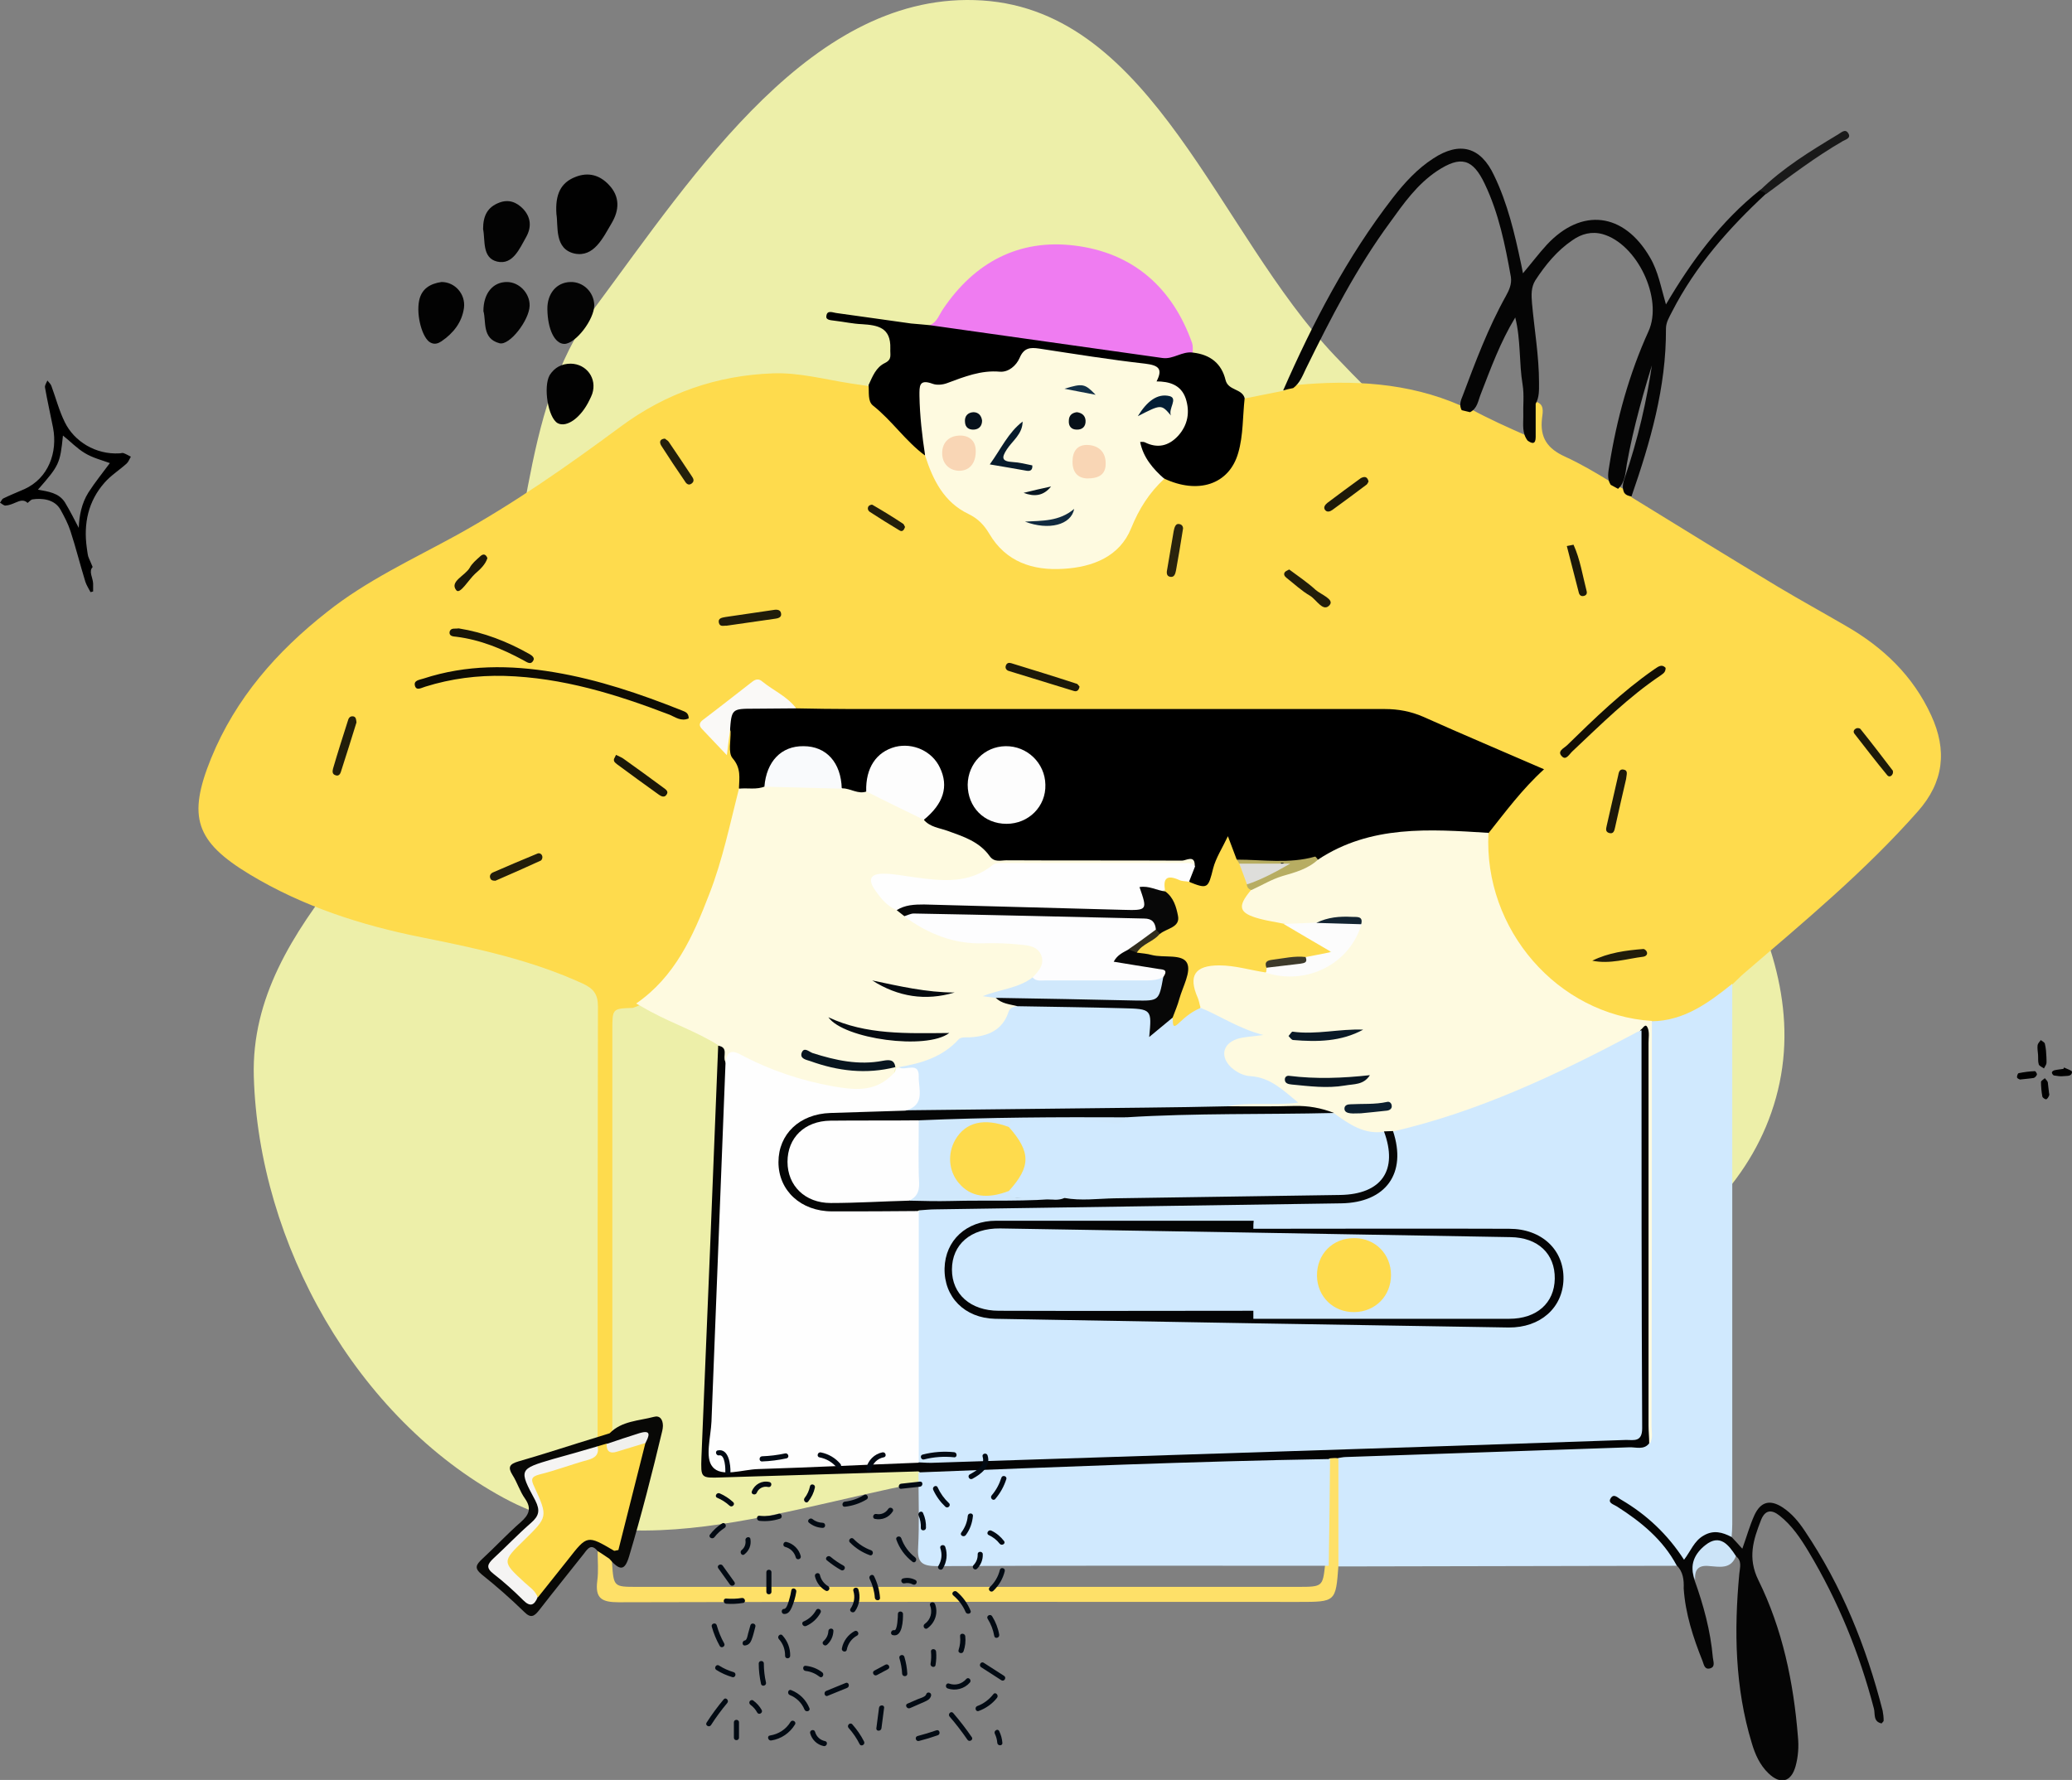 <svg width="490" height="421" viewBox="0 0 490 421" fill="none" xmlns="http://www.w3.org/2000/svg">
<rect x="0" y="0" width="490" height="421" fill="#808080" stroke="none"/>
<path fill-rule="evenodd" clip-rule="evenodd" d="M232.314 0.111C272.748 2.737 287.881 54.839 315.727 84.206C337.124 106.772 360.497 125.332 376.381 152.049C396.653 186.145 430.575 221.381 420.006 259.597C409.462 297.725 363.197 312.355 327.369 329.284C297.431 343.429 265.203 344.337 232.314 348.28C193.843 352.893 153.097 372.757 119.073 354.258C84.259 335.33 61.169 294.146 60.022 254.605C58.947 217.582 98.421 194.088 113.44 160.216C126.117 131.626 121.969 97.956 140.621 72.835C164.446 40.748 192.374 -2.482 232.314 0.111Z" fill="#EDEFA9"/>
<g clip-path="url(#clip0)">
<path d="M294.342 94.245C297.431 93.612 300.441 93.058 303.53 92.425C304.401 91.792 305.272 91.158 306.381 91.079C319.766 89.813 332.913 90.446 345.426 95.908C346.139 96.224 347.01 96.303 347.723 96.699C352.079 99.074 356.673 101.132 361.187 103.111C362.613 101.923 361.742 100.261 361.9 98.916C362.059 97.57 361.821 96.145 362.851 94.958C365.385 95.354 364.831 97.491 364.672 98.916C364.118 103.507 365.939 106.119 370.137 108.018C373.78 109.681 377.265 111.739 380.75 113.876C381.383 114.193 382.017 114.588 382.651 114.984C383.284 115.301 383.918 115.617 384.551 116.013C385.185 116.409 385.66 116.884 385.819 117.596C397.382 124.72 408.945 131.844 420.508 138.81C425.815 141.976 431.28 144.984 436.586 148.071C445.377 153.137 452.426 159.865 456.703 169.206C460.505 177.438 459.712 184.958 453.535 191.923C441.1 206.013 426.686 217.966 412.509 230.156C411.48 231.026 410.608 231.976 409.658 232.847C404.906 239.259 398.411 242.346 390.571 242.583C380.591 242.029 372.513 237.121 365.068 231.106C359.999 227.069 355.96 222.082 353.347 215.908C350.733 209.654 350.099 203.243 351.446 196.594C353.743 192.398 357.069 188.916 360.158 185.433C362.138 183.216 361.979 181.95 359.207 180.842C350.812 177.28 342.496 173.639 334.18 169.997C331.804 168.968 329.27 169.127 326.735 169.127C283.096 169.127 239.456 169.127 195.817 169.127C193.599 169.127 191.303 169.285 189.085 168.81C186.234 167.544 184.175 165.011 181.482 163.427C179.66 162.319 178.155 162.24 176.492 163.744C174.354 165.644 171.978 167.385 169.681 169.047C167.305 170.71 166.513 172.372 169.047 174.509C169.602 174.984 169.919 175.776 170.79 176.488C171.503 175.538 171.027 174.272 171.661 173.322C172.215 172.53 172.691 172.135 173.403 173.084C173.245 177.755 176.571 181.95 175.463 186.778C172.453 201.264 168.81 215.512 160.731 228.177C157.959 232.53 154.871 236.646 149.643 238.388C144.812 238.546 144.812 238.546 144.812 243.612C144.812 275.116 144.812 306.62 144.812 338.124C144.495 340.34 143.386 340.974 141.327 340.024C141.327 305.987 141.327 272.029 141.406 237.992C141.406 235.142 140.298 233.797 137.922 232.689C125.725 227.069 112.736 224.298 99.668 221.686C85.412 218.836 71.631 214.404 59.038 206.805C46.208 199.048 44.307 193.19 49.93 179.338C55.712 165.169 65.453 154.087 77.333 144.747C86.679 137.306 97.529 132.319 107.905 126.62C121.527 119.1 134.278 110.156 146.792 100.894C157.484 92.979 169.523 88.784 182.749 88.309C188.927 88.071 195.025 89.734 201.124 90.683C202.549 90.921 203.975 91.079 205.4 91.317C206.905 95.274 209.123 98.362 213.083 100.657C215.538 102.082 216.172 105.96 219.181 107.544C220.132 108.493 220.607 109.76 221.003 111.026C222.508 115.459 225.28 118.863 229.398 121.079C231.695 122.346 233.279 124.008 234.704 126.224C239.219 133.269 246.189 134.773 253.713 133.586C260.603 132.478 265.909 129.074 267.81 121.633C268.84 117.755 271.691 115.222 275.017 113.164C276.126 113.005 277.077 113.48 278.027 113.797C285.63 116.172 291.966 111.66 292.125 103.586C292.283 100.103 292.996 97.095 294.342 94.245Z" fill="#FEDB4D"/>
<path d="M390.571 241.554C398.254 241.475 404.035 237.201 409.659 232.689C409.659 275.274 409.659 317.86 409.659 360.446C409.659 361.475 409.58 362.583 409.5 363.612C405.619 363.137 402.372 364.087 400.155 367.649C398.65 369.945 397.066 368.995 395.878 367.174C392.551 362.346 388.116 358.784 383.206 355.855C387.641 358.467 391.443 361.871 394.69 365.828C395.719 367.095 397.145 368.361 396.591 370.34C369.9 370.42 343.289 370.419 316.598 370.499C315.49 369.945 315.331 368.836 315.252 367.807C315.173 360.842 315.014 353.955 315.331 346.989C315.331 346.356 315.569 345.723 315.965 345.169C318.578 343.427 321.667 343.269 324.677 343.269C338.458 343.507 352.238 342.319 366.019 342.161C372.831 342.082 379.642 341.765 386.453 341.528C387.403 341.528 388.275 341.528 388.987 340.657C390.096 338.995 389.7 337.095 389.7 335.274C389.7 306.066 389.7 276.858 389.779 247.649C389.542 245.591 389.067 243.375 390.571 241.554Z" fill="#D0E9FE"/>
<path d="M219.895 76.91C221.637 76.198 222.112 74.377 223.063 73.032C230.507 62.029 240.962 56.488 254.03 58.071C267.89 59.733 277.236 67.966 281.908 81.106C282.146 81.818 282.067 82.689 282.067 83.401C279.453 85.697 276.364 86.013 273.117 85.538C256.485 83.084 239.774 80.947 223.142 78.652C222.033 78.493 220.132 79.047 219.895 76.91Z" fill="#EF7CF1"/>
<path d="M219.894 76.91C238.19 79.522 256.485 82.055 274.859 84.668C277.473 85.063 279.532 83.005 282.146 83.401C286.185 83.876 288.878 85.934 289.828 89.892C290.462 92.425 293.709 91.871 294.343 94.166C293.867 98.52 294.026 102.952 292.838 107.069C290.699 114.668 283.255 116.963 275.255 113.164C271.533 111.343 268.919 108.81 269.553 104.219C270.107 103.902 270.82 103.902 271.454 103.902C276.126 104.14 278.423 102.715 279.374 99.232C280.482 94.958 279.374 93.137 274.384 90.921C273.909 90.683 273.434 90.446 273.117 89.971C272.642 88.071 271.454 87.201 269.553 86.884C261.633 85.617 253.634 84.826 245.714 83.559C243.892 83.243 242.783 84.272 241.674 85.538C239.457 88.071 236.685 89.417 233.279 89.1C231.378 88.942 229.636 89.496 227.973 90.288C226.151 91.079 224.329 91.792 222.27 91.871C218.152 92.108 218.073 92.346 218.469 96.541C218.785 100.261 220.369 103.902 218.706 107.702C214.113 104.298 210.945 99.47 206.43 95.908C205.163 94.879 205.559 92.741 205.401 91.079C206.351 89.021 207.143 86.884 209.281 85.855C211.024 84.984 210.469 83.955 210.549 82.451C210.707 77.464 207.618 76.91 203.817 76.673C201.757 76.594 199.619 76.119 197.56 75.881C196.689 75.723 195.263 75.802 195.421 74.773C195.58 73.19 197.005 73.981 197.956 74.061C203.817 74.852 209.677 75.723 215.459 76.514C217.043 76.673 218.469 76.752 219.894 76.91Z" fill="black"/>
<path d="M385.819 117.438C385.106 117.28 384.472 117.121 384.076 116.488C383.522 115.301 383.839 114.113 384.235 113.005C387.323 103.982 389.462 94.799 390.808 85.38C390.887 84.747 390.967 84.034 391.442 83.797C388.828 92.266 386.294 100.894 384.71 109.839C384.393 111.818 384.314 114.113 382.651 115.617C382.096 115.301 381.463 114.984 380.908 114.668C379.958 113.164 380.354 111.66 380.591 110.077C382.334 99.074 385.264 88.467 389.858 78.335C393.343 70.657 387.165 57.675 379.007 55.38C376.394 54.667 374.018 55.301 371.879 56.805C368.236 59.259 365.464 62.662 363.088 66.303C362.058 67.966 362.138 69.786 362.296 71.686C362.85 77.939 363.959 84.193 363.959 90.525C363.959 92.266 364.038 93.929 363.167 95.512C363.167 98.124 363.167 100.736 363.167 103.348C363.167 105.09 362.375 105.011 361.266 104.219C359.92 102.478 360.237 100.42 360.237 98.52C360.158 95.987 360.474 93.454 360.078 91C359.207 85.776 359.682 80.472 358.336 75.09C354.772 80.947 352.554 87.121 350.178 93.216C349.545 94.799 349.386 96.62 347.644 97.491C347.01 97.332 346.298 97.174 345.664 97.016C345.03 95.829 345.426 94.72 345.902 93.612C348.911 85.617 351.921 77.543 356.118 70.024C356.91 68.599 357.544 67.174 357.306 65.512C355.96 57.992 354.455 50.472 351.129 43.507C348.278 37.491 345.426 36.778 339.882 40.419C335.13 43.586 331.962 48.098 328.715 52.609C320.795 63.375 314.697 75.248 308.836 87.201C308.044 88.863 307.41 90.604 305.826 91.792C305.034 91.95 304.242 92.108 303.45 92.346C310.499 76.277 318.577 60.763 329.349 46.831C332.121 43.269 335.13 39.945 338.932 37.491C345.189 33.375 350.178 34.72 353.346 41.528C356.514 48.098 358.178 55.142 359.682 62.267C359.841 62.9 359.92 63.454 360.158 64.641C362.296 62.108 363.959 59.892 365.781 57.913C374.018 49.047 383.997 50.235 390.175 60.842C392.155 64.166 392.788 67.966 393.976 72.003C400.075 61.633 406.965 52.372 416.152 45.011C417.103 44.377 417.736 44.456 417.657 45.802C408.866 53.955 400.946 62.9 395.402 73.744C394.768 75.011 393.976 76.198 393.976 77.781C394.055 91.633 390.254 104.615 385.819 117.438Z" fill="#050505"/>
<path d="M396.511 370.261C393.264 364.166 388.116 359.971 382.413 356.33C381.7 355.855 380.275 355.538 380.829 354.509C381.621 353.005 382.651 354.351 383.443 354.747C389.383 358.23 394.372 362.9 398.253 368.916C399.837 366.858 400.629 364.483 402.847 363.216C405.223 361.792 407.361 362.425 409.5 363.533C410.292 364.404 411.084 365.195 412.034 366.303C413.064 363.454 413.777 360.842 414.885 358.388C416.39 355.142 418.608 354.588 421.617 356.567C423.756 357.992 425.34 359.892 426.765 362.029C435.557 375.09 441.338 389.417 445.219 404.615C445.377 405.406 445.457 406.198 445.457 406.989C445.457 407.148 445.14 407.385 444.981 407.623C442.922 407.227 443.477 405.327 443.16 404.14C439.754 391.079 434.685 378.652 427.716 367.016C425.815 363.85 423.756 360.763 420.825 358.467C418.925 356.963 417.42 357.121 416.469 359.496C414.648 364.166 413.222 368.441 415.836 373.744C421.538 385.301 424.152 397.887 425.181 410.71C425.419 413.084 425.261 415.459 424.627 417.755C423.597 421.475 421.063 422.187 418.212 419.417C416.153 417.438 415.044 414.905 414.252 412.214C410.292 399.153 410.054 385.697 411.321 372.24C411.48 370.657 412.034 369.074 410.371 367.966C410.054 367.807 409.658 367.728 409.262 367.57C407.52 366.62 405.857 364.325 403.797 366.383C401.897 368.282 399.441 370.261 400.709 373.665C402.847 379.602 404.51 385.697 405.065 392.029C405.144 392.979 405.777 394.325 404.273 394.641C403.005 394.879 402.926 393.533 402.609 392.821C400.392 387.28 398.57 381.66 398.174 375.723C398.253 373.665 398.016 371.686 396.511 370.261Z" fill="#050505"/>
<path d="M316.519 345.09C316.519 353.48 316.519 361.95 316.519 370.34C315.885 378.889 315.885 378.889 307.094 378.889C253.475 378.889 199.936 378.81 146.317 378.968C142.357 378.968 140.694 378.098 141.248 373.902C141.565 371.528 141.328 369.153 141.328 366.778C143.862 366.145 144.654 367.491 144.733 369.628C145.129 375.327 145.129 375.327 150.673 375.327C202.787 375.327 254.901 375.327 307.015 375.327C312.717 375.327 312.796 375.248 313.351 370.261C313.192 363.216 313.271 356.171 313.271 349.127C313.271 347.702 313.351 346.277 314.222 345.011C315.093 344.536 315.806 344.536 316.519 345.09Z" fill="#FEE068"/>
<path d="M144.099 368.678C143.149 368.045 142.278 367.412 141.327 366.857C139.823 365.037 139.031 366.224 138.08 367.491C134.595 371.923 131.031 376.277 127.547 380.789C126.359 382.293 125.567 382.847 123.983 381.264C120.815 378.177 117.409 375.169 113.924 372.398C112.103 370.894 112.578 370.103 114.003 368.757C117.092 365.908 119.943 362.821 123.111 360.05C125.091 358.309 125.804 356.805 124.141 354.43C122.953 352.768 122.319 350.631 121.211 348.889C120.023 346.989 120.498 346.277 122.636 345.644C128.972 343.823 135.15 341.765 141.407 339.865C142.357 339.549 143.228 339.311 144.179 338.995C147.03 336.066 151.069 336.066 154.633 335.116C156.059 334.72 156.772 335.749 156.772 337.253C156.772 337.649 156.692 338.045 156.613 338.441C154.237 348.414 151.703 358.309 148.772 368.124C147.743 371.528 146.634 371.607 144.099 368.678Z" fill="#080806"/>
<path d="M131.586 50.631C131.269 45.96 132.615 43.19 136.1 41.844C139.11 40.657 141.803 41.369 144.02 43.744C146.634 46.514 146.476 49.681 144.654 52.768C142.595 56.251 140.456 60.921 135.863 59.971C131.031 58.863 132.061 53.48 131.586 50.631Z" fill="#010101"/>
<path d="M114.32 73.586C114.32 69.311 116.617 66.699 119.864 66.699C122.795 66.699 125.329 69.391 125.25 72.319C125.171 75.723 120.498 81.818 118.122 81.185C113.924 80.076 115.033 76.04 114.32 73.586Z" fill="#040404"/>
<path d="M129.447 73.19C129.368 69.47 131.586 66.778 134.912 66.699C137.922 66.62 140.456 69.074 140.535 72.161C140.535 75.565 136.179 81.264 133.487 81.343C131.19 81.343 129.527 77.939 129.447 73.19Z" fill="#040404"/>
<path d="M134.992 86.013C138.714 86.092 141.248 89.496 140.06 93.137C139.902 93.612 139.664 94.087 139.427 94.562C137.447 98.757 134.041 101.211 131.903 100.103C129.606 98.836 128.418 91.475 130.002 88.704C131.19 86.884 132.853 86.013 134.992 86.013Z" fill="#020202"/>
<path d="M114.241 54.193C114.241 50.947 115.35 48.968 118.043 47.939C120.26 47.069 122.161 47.781 123.745 49.443C125.567 51.422 125.725 53.718 124.458 56.013C122.874 58.784 121.29 62.741 117.568 61.871C113.924 61 114.796 56.726 114.241 54.193Z" fill="#030303"/>
<path d="M104.42 66.699C107.588 66.699 110.123 69.549 109.727 72.794C109.251 76.277 107.192 78.81 104.42 80.71C103.707 81.185 102.836 81.581 101.807 81.026C99.906 80.076 98.401 74.694 99.114 71.132C99.668 68.362 101.648 67.095 104.42 66.699Z" fill="#020202"/>
<path d="M417.578 45.96C417.261 45.327 416.707 45.248 416.073 45.169C421.617 39.707 428.112 35.749 434.685 31.792C435.398 31.396 436.349 30.367 437.061 31.475C437.853 32.662 436.507 32.979 435.794 33.375C429.379 37.095 423.518 41.528 417.578 45.96Z" fill="#191919"/>
<path d="M400.867 373.665C399.362 370.182 400.788 367.412 403.322 365.433C406.728 362.741 408.787 365.354 410.529 368.045C409.341 371.211 406.648 370.578 404.352 370.42C401.738 370.103 400.708 371.132 400.867 373.665Z" fill="#CCE4F8"/>
<path d="M188.293 167.544C192.649 167.623 197.005 167.702 201.361 167.702C243.417 167.702 285.472 167.702 327.448 167.702C330.695 167.702 333.626 168.256 336.556 169.522C345.902 173.718 355.327 177.675 365.148 181.95C359.92 186.699 356.04 192.003 352 197.069C350.02 198.652 347.724 198.335 345.585 198.018C334.576 196.435 324.122 198.018 314.301 203.322C313.509 203.797 312.638 204.034 311.687 204.113C305.51 204.509 299.332 204.826 293.155 204.034C291.333 203.005 290.62 201.343 290.541 199.522C289.987 201.976 288.482 204.43 287.531 207.121C286.185 210.842 284.205 211.158 281.116 208.467C280.72 207.359 281.354 206.171 280.72 205.063C279.453 203.955 277.948 204.351 276.522 204.351C264.167 204.351 251.733 204.272 239.378 204.351C236.447 204.351 233.992 203.718 231.774 201.66C229.398 199.443 226.389 198.414 223.379 197.385C221.637 196.752 219.736 196.435 218.706 194.694C218.073 193.19 219.181 192.24 219.973 191.29C222.349 188.203 223.141 184.958 221.003 181.475C219.181 178.546 216.568 176.963 213.083 177.596C209.202 178.23 206.905 180.763 205.876 184.483C205.638 185.354 205.559 186.303 205.084 187.095C203.104 188.916 201.203 187.807 199.302 187.016C198.193 186.066 198.193 184.641 197.877 183.454C196.768 179.892 193.996 177.596 190.432 177.359C186.947 177.201 183.937 179.259 182.512 182.741C182.036 183.929 181.878 185.354 181.007 186.383C178.948 187.807 176.888 188.203 174.75 186.462C174.829 184.008 175.304 181.712 173.245 179.338C172.136 178.071 172.849 175.142 172.77 173.005C171.265 168.256 172.295 166.515 177.126 166.356C180.769 166.356 184.65 165.881 188.293 167.544Z" fill="black"/>
<path d="M311.687 203.322C324.122 195.09 338.061 196.119 352 196.989C350.812 219.865 368.395 240.05 390.65 241.475C390.65 273.375 390.65 305.354 390.571 337.253C390.571 338.678 390.967 340.103 390.175 341.449C388.116 339.865 388.828 337.57 388.828 335.591C388.749 307.016 388.828 278.361 388.749 249.786C388.749 248.203 389.145 246.62 388.195 245.195C386.69 244.879 385.74 245.987 384.631 246.541C371.8 253.269 358.495 258.968 344.951 264.193C340.041 266.092 334.972 267.438 329.745 268.309C328.953 268.388 328.082 268.388 327.211 268.388C322.3 269.1 318.657 266.409 314.776 264.113C310.816 262.214 306.619 263.005 302.5 262.847C298.461 262.689 294.422 263.48 290.462 262.293C289.274 260.868 290.62 260.393 291.491 260.235C296.006 259.76 300.52 259.681 304.401 260.156C301.946 257.781 300.52 256.91 296.718 255.802C294.818 255.248 292.838 254.852 291.333 253.586C289.59 252.082 287.927 250.499 288.957 247.887C289.986 245.433 291.887 244.245 294.58 244.325C295.372 244.325 296.164 244.404 296.56 244.72C291.808 243.454 287.135 241.396 283.096 237.913C282.462 236.884 282.066 235.776 281.75 234.668C280.641 230.789 282.304 228.098 286.264 227.623C290.62 227.069 294.897 227.702 299.094 228.968C309.074 231.58 317.707 227.464 320.637 218.836C319.132 216.778 317.152 217.807 315.331 217.966C313.826 218.124 312.321 218.678 310.737 219.074C308.44 219.47 306.064 219.232 303.767 219.311C301.391 219.311 299.174 218.757 296.956 217.966C292.125 216.145 291.57 214.087 294.976 210.05C300.045 206.646 306.064 205.38 311.687 203.322Z" fill="#FEFAE0"/>
<path d="M218.469 193.902C219.973 195.644 222.112 195.802 224.092 196.515C227.814 197.86 231.616 199.047 234.071 202.53C235.18 204.034 236.685 203.48 238.031 203.48C251.891 203.559 265.672 203.48 279.532 203.559C280.482 203.559 282.621 202.055 282.542 204.826C278.661 205.617 274.701 205.222 270.741 205.222C260.762 205.301 250.782 205.222 240.724 205.222C238.744 205.222 236.764 205.063 234.942 206.092C228.448 209.654 221.637 209.734 214.667 208.388C212.608 207.992 209.598 206.488 208.489 208.784C207.381 211.079 210.39 212.425 211.895 213.929C212.291 214.325 211.816 213.85 212.212 214.166C213.083 214.799 213.875 215.591 214.746 216.224C221.399 220.34 228.606 222.715 236.526 222.003C238.189 221.844 239.932 221.923 241.674 222.24C247.377 223.348 248.644 226.91 245.08 231.501C241.674 233.955 237.873 235.142 234.388 235.142C234.309 235.142 234.942 235.063 235.576 235.222C237.318 236.409 240.169 235.538 241.12 238.071C238.902 240.763 237.635 244.879 233.754 245.354C228.923 245.987 225.201 248.441 221.399 250.974C218.706 252.715 215.617 252.557 212.608 252.715C212.212 252.636 211.895 252.478 211.578 252.24C209.044 250.974 206.509 252.715 203.896 252.319C200.253 251.844 196.609 251.528 193.125 250.42C198.193 251.924 203.341 252.873 208.727 252.003C209.757 251.844 210.786 251.528 211.737 252.398C211.42 255.406 209.281 257.464 205.48 257.939C202.312 258.335 199.144 258.335 196.055 257.623C189.877 256.277 183.779 254.694 178.076 251.765C175.859 250.657 173.72 250.024 171.503 251.686C169.998 250.578 170.948 248.52 169.919 247.253C164.929 244.087 159.306 242.187 154.158 239.417C152.891 238.784 151.703 237.992 150.436 237.359C159.623 231.026 163.9 221.449 167.701 211.554C170.869 203.48 172.612 194.931 174.75 186.541C176.809 186.303 178.948 186.858 180.928 185.987C187.105 184.404 193.204 183.77 199.223 186.462C201.203 186.462 202.945 187.966 205.005 187.174C210.073 188.045 214.429 190.736 218.469 193.902Z" fill="#FEFAE0"/>
<path d="M218.785 107.781C218.072 103.111 217.518 98.362 217.439 93.612C217.439 91.396 217.28 89.575 220.528 90.763C221.557 91.158 222.983 91 224.012 90.604C228.052 89.1 232.012 87.517 236.447 87.913C238.506 88.071 240.328 86.488 241.12 84.668C242.149 82.214 243.654 82.135 245.792 82.451C254.108 83.718 262.425 85.063 270.82 86.013C274.067 86.409 275.017 87.28 273.513 90.208C273.433 91.158 272.8 91.871 272.166 92.504C269.236 95.274 268.206 98.441 269.79 102.319C270.107 103.032 270.107 103.823 269.632 104.536C270.345 108.177 272.641 110.868 275.334 113.243C271.77 116.567 269.394 120.288 267.493 124.958C264.801 131.607 258.465 134.14 251.495 134.536C244.208 135.011 237.872 132.873 233.992 126.303C232.724 124.166 231.299 122.662 229.002 121.554C223.22 118.784 220.607 113.48 218.785 107.781Z" fill="#FEFAE0"/>
<path d="M162.87 169.918C161.049 170.71 159.702 169.602 158.356 169.048C145.763 164.219 133.012 160.261 119.31 159.865C112.895 159.707 106.717 160.499 100.619 162.398C99.748 162.636 98.56 163.427 98.164 162.319C97.689 160.894 99.193 160.815 100.144 160.499C110.281 157.174 120.657 157.253 131.032 158.995C141.486 160.736 151.466 164.14 161.207 168.018C161.92 168.335 162.87 168.493 162.87 169.918Z" fill="#0E0C04"/>
<path d="M188.293 167.544C185.046 167.544 181.719 167.623 178.472 167.623C173.007 167.623 173.007 167.623 172.611 173.084C172.374 174.747 172.136 176.409 171.899 178.625C169.76 176.409 167.939 174.43 166.038 172.451C165.167 171.58 165.404 170.868 166.275 170.235C170.156 167.306 173.958 164.298 177.839 161.29C178.631 160.657 179.423 160.42 180.294 161.211C182.907 163.348 186.155 164.694 188.293 167.544Z" fill="#FAF9F7"/>
<path d="M393.897 157.966C393.897 159.074 393.264 159.311 392.788 159.707C385.106 164.852 378.612 171.343 371.88 177.675C371.167 178.309 370.375 179.892 369.424 178.942C368.078 177.675 369.9 176.963 370.612 176.251C377.107 169.918 383.601 163.586 391.125 158.361C391.917 157.887 392.868 156.858 393.897 157.966Z" fill="#120F05"/>
<path d="M108.459 148.625C114.399 149.575 119.943 151.712 125.25 154.72C125.804 155.037 126.517 155.591 126.121 156.224C125.487 157.412 124.537 156.541 123.745 156.145C118.755 153.454 113.607 151.317 107.905 150.604C107.192 150.525 106.163 150.525 106.321 149.417C106.638 148.388 107.667 148.784 108.459 148.625Z" fill="#181507"/>
<path d="M255.297 162.398C255.138 163.269 254.663 163.665 253.95 163.427C248.802 161.844 243.654 160.261 238.506 158.678C238.031 158.52 237.635 158.045 237.873 157.412C238.11 156.778 238.586 156.699 239.14 156.858C244.288 158.441 249.436 160.024 254.505 161.686C254.822 161.686 255.059 162.161 255.297 162.398Z" fill="#1D1909"/>
<path d="M384.552 184.245C383.681 187.887 382.81 191.844 381.938 195.723C381.78 196.515 381.542 197.385 380.434 196.989C379.642 196.673 379.8 196.04 379.958 195.327C380.83 191.369 381.78 187.491 382.651 183.533C382.81 182.821 382.889 181.792 383.998 182.029C385.106 182.266 384.631 183.216 384.552 184.245Z" fill="#1D1909"/>
<path d="M171.819 147.992C171.265 147.913 170.235 148.388 169.998 147.28C169.76 146.171 170.79 146.092 171.582 145.934C175.383 145.38 179.185 144.826 182.907 144.272C183.779 144.113 184.65 144.193 184.729 145.222C184.808 146.013 184.016 146.251 183.383 146.33C179.502 146.884 175.7 147.438 171.819 147.992Z" fill="#211C0A"/>
<path d="M145.683 178.546C146.634 179.021 147.109 179.179 147.505 179.496C150.594 181.712 153.682 183.929 156.771 186.224C157.405 186.699 158.276 187.174 157.563 188.045C157.088 188.678 156.375 188.361 155.821 187.966C152.494 185.591 149.247 183.216 145.921 180.763C145.525 180.446 145.05 180.129 145.208 179.496C145.366 179.179 145.525 178.863 145.683 178.546Z" fill="#1B1708"/>
<path d="M84.303 170.868C83.115 174.747 81.848 178.704 80.581 182.662C80.422 183.137 80.026 183.612 79.393 183.375C78.522 183.137 78.601 182.425 78.759 181.792C79.868 177.992 81.056 174.272 82.244 170.551C82.402 169.918 82.719 169.285 83.59 169.443C84.224 169.602 84.224 170.235 84.303 170.868Z" fill="#231E0A"/>
<path d="M447.675 182.741C447.516 183.533 446.804 183.929 446.328 183.375C443.636 180.129 441.101 176.805 438.567 173.559C438.171 173.084 438.408 172.53 438.963 172.293C439.2 172.135 439.834 172.214 439.992 172.451C442.606 175.697 445.14 179.021 447.675 182.346C447.675 182.346 447.596 182.504 447.675 182.741Z" fill="#1E1A09"/>
<path d="M304.876 134.694C307.015 136.277 309.232 137.781 311.133 139.522C312.4 140.631 315.568 141.739 314.46 143.084C312.955 144.905 311.371 141.897 309.866 140.947C307.807 139.76 306.064 138.098 304.243 136.673C303.847 136.356 303.451 135.881 303.847 135.327C304.005 135.09 304.48 134.931 304.876 134.694Z" fill="#221D0A"/>
<path d="M117.171 208.309C116.538 208.309 116.062 208.23 115.904 207.596C115.746 207.042 116.062 206.567 116.617 206.33C120.102 204.826 123.586 203.322 127.071 201.897C127.547 201.66 128.18 201.976 128.259 202.609C128.339 202.926 128.101 203.48 127.863 203.559C124.22 205.222 120.656 206.805 117.171 208.309Z" fill="#231E0A"/>
<path d="M279.77 125.037C279.136 128.995 278.661 131.923 278.107 134.931C277.948 135.723 277.711 136.594 276.76 136.435C275.731 136.277 275.889 135.248 276.047 134.536C276.523 131.607 277.077 128.599 277.552 125.67C277.711 124.879 277.948 123.85 278.74 123.929C279.928 124.008 279.77 125.195 279.77 125.037Z" fill="#2A240D"/>
<path d="M376.553 227.227C380.354 225.327 384.552 224.773 388.67 224.456C388.908 224.456 389.383 224.852 389.462 225.169C389.7 225.802 389.146 226.198 388.67 226.277C384.71 226.752 380.75 228.098 376.553 227.227Z" fill="#211C0A"/>
<path d="M323.647 113.876C323.488 114.193 323.33 114.588 323.013 114.747C320.399 116.726 317.707 118.704 315.093 120.604C314.539 121 313.826 121.237 313.351 120.604C312.875 119.971 313.43 119.338 313.905 118.942C316.519 116.963 319.211 114.984 321.825 113.084C322.617 112.689 323.33 112.609 323.647 113.876Z" fill="#1E1A09"/>
<path d="M157.247 103.744C157.484 103.982 157.88 104.14 158.118 104.456C159.94 107.148 161.761 109.839 163.583 112.609C163.979 113.164 164.296 113.797 163.583 114.351C162.87 114.905 162.316 114.43 161.999 113.876C160.098 111.106 158.197 108.256 156.376 105.406C155.9 104.615 155.98 103.823 157.247 103.744Z" fill="#231F0B"/>
<path d="M372.117 128.836C373.701 132.319 374.256 136.119 375.206 139.76C375.364 140.314 375.206 140.789 374.572 140.947C373.939 141.106 373.543 140.789 373.384 140.235C372.434 136.515 371.484 132.794 370.533 129.153C371.088 129.074 371.563 128.916 372.117 128.836Z" fill="#1D1909"/>
<path d="M115.27 132.003C114.795 133.507 113.607 134.615 112.419 135.644C110.835 137.069 108.776 140.71 107.905 139.602C106.242 137.544 109.964 136.198 111.073 134.298C111.627 133.269 112.578 132.478 113.449 131.686C114.082 131.053 114.795 130.815 115.27 132.003Z" fill="#1C1808"/>
<path d="M214.033 124.641C213.795 125.354 213.399 125.908 212.687 125.433C210.311 124.008 208.014 122.583 205.717 121.079C205.242 120.763 205.083 120.208 205.4 119.734C205.559 119.496 206.192 119.259 206.351 119.417C208.806 120.842 211.261 122.346 213.637 123.929C213.795 124.087 213.875 124.404 214.033 124.641Z" fill="#231E0A"/>
<path d="M169.84 247.332C172.374 247.728 170.869 249.865 171.503 251.053C173.483 255.485 172.849 260.235 172.295 264.668C171.265 273.77 171.582 282.873 171.186 291.897C170.711 302.504 169.998 313.19 170.077 323.876C170.157 329.892 169.127 335.987 169.365 342.003C169.444 344.456 170.157 345.96 173.008 346.04C187.739 346.119 202.55 345.248 217.281 344.694C225.993 344.061 234.705 344.14 243.338 343.902C256.01 343.586 268.682 343.19 281.275 342.715C300.124 342.003 318.974 341.528 337.744 340.736C350.496 340.182 363.326 339.47 376.077 339.628C386.928 339.786 386.928 339.628 386.928 328.784C386.928 302.504 386.928 276.303 386.928 250.024C386.928 247.807 386.611 245.512 388.037 243.533C388.591 243.216 389.145 241.792 389.7 243.216C390.096 244.245 389.858 245.512 389.858 246.699C389.858 276.858 389.858 306.937 389.858 337.095C389.858 338.52 390.017 339.945 390.017 341.369C388.749 343.032 386.849 342.24 385.265 342.319C362.93 343.111 340.596 343.823 318.34 344.615C317.707 344.615 317.073 344.773 316.44 344.852C315.806 344.852 315.172 344.852 314.46 344.931C313.43 345.881 312.084 346.04 310.737 346.04C305.193 346.04 299.649 346.752 294.184 346.752C281.433 346.673 268.603 347.464 255.931 347.86C245.318 348.256 234.626 347.86 224.013 349.047C221.716 349.285 219.261 349.602 217.202 348.018C201.678 348.493 186.076 348.968 170.553 349.443C165.721 349.602 165.721 349.602 165.88 344.694C167.226 312.398 168.573 279.865 169.84 247.332Z" fill="#040404"/>
<path d="M269.553 104.536C266.86 96.699 267.335 94.958 273.434 90.208C276.522 90.208 279.294 91 280.403 94.245C281.433 97.412 280.958 100.499 278.582 103.111C276.364 105.485 273.75 106.119 270.741 104.615C270.424 104.456 269.949 104.536 269.553 104.536Z" fill="#FEFAE0"/>
<path d="M217.202 348.256C249.674 346.989 282.067 345.644 314.539 345.09C314.46 353.48 314.381 361.95 314.222 370.34C283.334 370.34 252.446 370.261 221.558 370.419C218.152 370.419 216.885 369.628 217.123 366.066C217.439 360.129 217.202 354.193 217.202 348.256Z" fill="#D0E9FE"/>
<path d="M141.328 342.082C142.04 341.844 142.753 341.686 143.466 341.449C145.05 342.636 146.634 342.003 148.297 341.528C149.723 341.211 151.069 339.945 152.653 341.211C150.515 349.76 148.376 358.23 146.238 366.62C145.604 366.699 145.367 366.858 145.208 366.778C138.872 363.058 138.872 363.058 134.358 368.836C131.982 371.844 129.606 374.773 127.23 377.781C124.141 376.356 122.082 373.823 119.627 371.686C118.043 370.34 118.439 368.678 119.864 367.174C122.082 364.958 124.22 362.583 126.596 360.525C128.497 358.863 128.735 357.28 127.467 355.063C124.062 349.047 124.22 349.127 130.715 346.752C134.358 345.406 138.714 345.644 141.328 342.082Z" fill="#FEDB4D"/>
<path d="M141.327 342.082C141.723 343.982 140.773 344.852 138.951 345.327C135.15 346.356 131.506 347.781 127.625 348.731C125.487 349.285 125.566 349.997 126.358 351.66C129.605 358.784 129.526 358.784 123.982 364.245C118.676 369.39 118.755 369.39 124.061 374.298C125.17 375.327 126.596 376.198 127.15 377.781C126.358 379.681 125.408 380.156 123.745 378.493C121.527 376.277 119.151 374.14 116.696 372.24C114.874 370.815 115.27 369.945 116.696 368.599C119.705 365.828 122.477 362.9 125.566 360.208C127.467 358.546 127.784 357.28 126.596 354.905C122.636 347.544 122.715 347.464 130.793 345.09C134.278 344.14 137.842 343.111 141.327 342.082Z" fill="#F5F4F3"/>
<path d="M152.653 341.29C150.436 342.003 148.139 342.636 145.921 343.348C144.258 343.902 143.387 343.269 143.466 341.528C146 340.657 148.614 339.786 151.148 338.995C154.237 338.045 153.445 339.707 152.653 341.29Z" fill="#F0F0ED"/>
<path d="M212.132 215.274C209.835 214.404 208.331 212.504 206.984 210.604C205.163 207.992 205.796 206.646 208.964 206.646C211.419 206.646 213.875 207.201 216.409 207.517C222.824 208.388 229.24 209.1 234.863 204.509C235.417 204.113 236.368 204.113 237.08 204.113C251.416 204.113 265.751 204.113 280.086 204.113C280.957 204.113 281.987 204.034 282.621 204.905C282.145 206.092 281.67 207.359 281.195 208.546C278.502 208.784 276.205 209.971 273.908 211.317C272.958 211.475 271.928 211.475 271.928 212.741C271.849 216.145 269.473 216.303 266.939 216.303C252.208 216.224 237.476 215.354 222.745 215.274C219.181 215.354 215.617 215.433 212.132 215.274Z" fill="#FEFEFE"/>
<path d="M275.572 210.842C274.938 207.755 275.888 206.805 278.898 208.15C279.532 208.467 280.403 208.388 281.116 208.546C285.63 210.367 285.709 210.129 286.897 205.38C287.531 202.926 289.036 200.631 290.382 197.781C291.174 199.918 291.808 201.58 292.441 203.243C292.758 203.639 293.313 203.797 293.629 204.272C294.342 205.697 294.897 207.121 295.451 208.546C295.689 209.179 295.847 209.892 295.847 210.525C292.521 214.483 292.917 215.987 297.985 217.332C299.728 217.807 301.549 218.045 303.371 218.441C306.856 218.995 309.628 220.974 312.637 222.636C313.588 223.19 314.617 223.744 314.538 224.931C314.459 226.277 313.113 226.277 312.162 226.515C311.133 226.831 310.103 227.069 309.073 227.148C306.143 227.464 302.975 226.594 300.52 228.968C300.203 229.443 299.807 229.839 299.253 229.997C295.609 229.443 292.045 228.335 288.323 228.335C282.541 228.335 280.957 230.789 283.254 236.013C283.571 236.726 283.65 237.517 283.888 238.23C283.175 240.367 281.116 240.921 279.611 242.108C277.393 243.85 276.601 242.583 276.601 240.288C277.314 237.28 278.185 234.272 279.136 231.264C279.849 228.968 279.215 227.86 276.839 227.464C274.146 226.989 271.374 226.91 268.84 225.723C267.731 224.298 268.998 223.586 269.869 222.873C271.057 221.844 272.404 221.132 273.592 220.103C278.027 217.016 277.948 217.016 275.651 212.266C275.493 212.029 274.859 211.475 275.572 210.842Z" fill="#FEDB4D"/>
<path d="M238.031 194.852C232.725 194.852 228.844 190.894 228.844 185.591C228.923 180.525 232.804 176.567 237.793 176.488C242.941 176.409 247.139 180.525 247.218 185.591C247.377 190.736 243.258 194.852 238.031 194.852Z" fill="#FDFDFD"/>
<path d="M218.468 193.902C213.954 191.686 209.36 189.47 204.846 187.174C204.687 181.633 207.222 177.834 211.736 176.646C215.934 175.617 220.448 177.675 222.27 181.554C224.408 185.987 223.141 190.103 218.468 193.902Z" fill="#FDFDFD"/>
<path d="M199.065 186.541C192.966 186.383 186.868 186.224 180.77 186.066C181.245 180.129 184.73 176.409 190.036 176.488C195.422 176.488 198.906 180.367 199.065 186.541Z" fill="#F9FAFC"/>
<path d="M293.075 204.272C292.917 203.955 292.679 203.639 292.521 203.322C298.698 203.322 304.876 204.351 310.974 202.609C311.133 202.53 311.449 203.084 311.687 203.322C309.311 205.538 306.301 206.33 303.292 207.201C300.678 207.992 298.381 209.417 295.926 210.525C295.213 210.288 294.897 209.813 294.817 209.1C296.877 206.251 300.361 206.092 303.688 204.113C303.529 204.193 302.658 203.876 302.975 204.272C304.321 205.538 296.243 205.538 293.075 204.272Z" fill="#B7AD62"/>
<path d="M388.195 243.691C388.195 275.037 388.195 306.462 388.354 337.807C388.354 341.132 386.374 340.578 384.552 340.578C356.911 341.528 329.191 342.478 301.55 343.348C274.78 344.219 248.011 345.09 221.241 345.96C219.895 346.04 218.627 345.96 217.281 345.881C215.776 344.377 216.014 342.478 216.014 340.657C216.014 324.193 216.014 307.728 216.014 291.264C216.014 289.681 216.014 288.098 216.806 286.673C219.815 284.615 223.3 284.694 226.627 284.615C234.943 284.456 243.259 284.615 251.575 284.536C272.8 284.377 294.026 283.269 315.252 283.744C325.389 283.982 330.933 278.836 329.191 269.1C329.112 268.546 329.27 268.071 329.508 267.596C349.704 262.926 368.237 254.14 386.453 244.483C386.928 244.166 387.562 243.929 388.195 243.691Z" fill="#D0E9FE"/>
<path d="M277.314 240.763C277.473 241.712 276.997 243.77 278.898 241.871C280.403 240.446 281.987 239.179 283.967 238.388C288.64 240.288 292.917 243.296 298.777 244.799C296.085 245.195 294.184 245.195 292.521 245.749C289.036 246.937 288.561 250.024 291.174 252.478C292.521 253.665 294.105 254.456 295.768 254.536C300.441 254.852 303.45 257.86 307.014 260.789C301.233 261.58 295.768 260.551 290.382 261.66C289.273 263.164 287.61 262.926 286.026 262.926C281.67 263.005 277.314 263.005 272.958 263.005C255.613 262.847 238.268 264.272 220.924 263.797C218.944 263.718 216.964 264.034 215.063 263.48C213.716 262.926 213.875 262.293 214.588 261.106C217.28 256.91 216.647 254.773 212.528 252.398C217.835 251.528 222.904 250.024 226.705 245.828C227.18 245.274 228.448 245.354 229.319 245.354C233.596 245.116 237.08 243.691 238.506 239.338C238.902 238.15 239.773 238.23 240.565 237.913C250.703 236.251 260.92 236.488 271.057 237.992C272.958 238.309 272.958 238.704 273.513 241.95C274.859 241.871 275.73 240.05 277.314 240.763Z" fill="#D0E9FE"/>
<path d="M315.489 263.322C319.053 265.855 322.538 268.388 327.29 267.675C331.488 272.266 329.587 279.945 323.409 282.557C321.587 283.348 319.607 283.744 317.627 283.665C310.103 283.427 302.659 284.219 295.135 284.061C280.562 283.823 265.91 284.773 251.337 284.456C248.327 284.377 245.318 284.456 242.308 284.377C240.724 284.298 239.14 284.456 238.11 282.873C237.714 281.607 238.19 280.578 238.902 279.628C241.991 275.908 241.833 272.346 238.823 268.704C238.11 267.913 237.794 266.884 238.031 265.776C238.902 264.034 240.566 264.034 242.07 264.113C248.961 264.272 255.93 263.559 262.742 264.588C264.167 264.826 265.276 264.034 266.464 263.639C272.325 262.768 278.265 262.768 284.205 262.847C294.739 263.005 305.114 262.135 315.489 263.322Z" fill="#D0E9FE"/>
<path d="M251.732 283.348C255.692 284.061 259.573 283.507 263.533 283.427C281.353 283.19 299.094 282.873 316.914 282.636C326.735 282.478 330.695 276.778 327.29 267.596C328.002 267.596 328.715 267.517 329.428 267.517C332.754 277.491 327.765 284.456 317.152 284.615C285.155 285.09 253.158 285.565 221.161 286.04C219.894 286.04 218.548 286.198 217.28 286.277C216.964 286.514 216.726 286.91 216.33 286.989C208.093 287.86 199.698 288.493 191.619 286.594C185.917 285.327 182.274 278.599 183.145 272.979C184.016 267.201 188.768 262.689 194.708 262.372C199.698 262.055 204.687 261.106 209.677 261.501C211.261 261.58 212.845 261.343 214.112 262.61C233.12 262.372 252.049 262.214 271.057 261.976C277.552 261.897 283.967 261.818 290.461 261.66C295.689 261.66 300.916 261.739 306.064 261.58C309.39 261.501 312.479 262.055 315.489 263.243C299.094 263.639 282.7 263.243 266.305 264.272C263.929 265.855 261.395 264.668 259.019 264.588C245.317 264.43 231.616 265.301 217.914 266.251C210.786 266.251 203.737 266.092 196.609 266.251C191.223 266.409 187.897 269.417 187.501 274.166C187.105 279.865 191.936 284.219 198.431 283.427C204.054 282.794 209.677 282.953 215.38 282.873C226.072 282.24 236.684 283.427 247.297 283.586C248.881 283.744 250.307 283.982 251.732 283.348Z" fill="#050606"/>
<path d="M299.411 230.077C299.49 229.681 299.49 229.206 299.57 228.81C302.342 226.752 305.906 227.86 308.836 226.356C310.578 226.04 312.4 225.644 314.855 225.169C310.737 222.794 307.173 220.657 303.53 218.52C306.143 218.441 308.757 218.361 311.37 218.203C314.934 218.124 318.498 216.383 321.983 218.52C319.29 227.939 309.074 233.164 299.411 230.077Z" fill="#FCFCFC"/>
<path d="M323.964 254.298C322.459 256.673 320.162 256.356 318.024 256.752C313.826 257.464 309.628 256.91 305.51 256.515C304.718 256.435 303.847 256.277 303.847 255.327C303.847 254.694 304.322 254.377 304.876 254.456C311.212 255.248 317.548 255.011 323.964 254.298Z" fill="#091622"/>
<path d="M322.379 243.533C317.152 246.383 311.529 246.462 305.827 245.987C305.431 245.987 305.035 245.354 304.718 245.037C305.035 244.72 305.431 244.008 305.668 244.008C311.291 244.799 316.756 243.296 322.379 243.533Z" fill="#0A1926"/>
<path d="M321.825 263.322C320.716 263.322 320.083 263.401 319.37 263.322C318.657 263.243 317.944 263.005 317.944 262.214C317.944 261.422 318.657 261.185 319.37 261.185C322.221 261.026 325.152 261.264 328.003 260.631C328.557 260.472 329.032 260.868 329.112 261.422C329.27 262.214 328.636 262.61 328.003 262.689C325.785 262.926 323.568 263.164 321.825 263.322Z" fill="#0C1E2E"/>
<path d="M321.904 218.599C318.34 218.52 314.855 218.361 311.291 218.282C313.984 216.937 316.835 216.699 319.686 216.858C320.716 216.937 322.458 216.541 321.904 218.599Z" fill="#132432"/>
<path d="M214.112 262.689C208.172 262.847 202.311 263.084 196.371 263.243C189.085 263.48 184.095 268.23 184.095 274.879C184.095 281.607 189.402 286.515 196.767 286.515C203.579 286.515 210.39 286.515 217.28 286.435C217.28 306.303 217.28 326.092 217.28 345.96C204.608 346.435 192.015 347.069 179.343 347.464C175.621 347.544 170.552 349.522 168.493 346.91C166.671 344.773 168.097 339.865 168.255 336.224C169.364 307.887 170.473 279.549 171.582 251.211C171.978 249.232 172.453 248.045 175.066 249.391C182.036 253.111 189.56 255.644 197.322 256.989C201.915 257.781 206.509 258.256 210.39 254.773C211.023 254.14 211.895 253.665 211.815 252.557C212.132 252.557 212.449 252.557 212.766 252.557C214.35 253.19 217.28 251.132 217.28 254.536C217.122 257.385 219.023 261.343 214.112 262.689Z" fill="#FEFEFE"/>
<path d="M244.209 231.185C245.555 229.76 247.06 228.177 246.268 226.04C245.476 223.823 243.179 223.586 241.278 223.427C238.427 223.111 235.497 223.032 232.566 223.111C225.517 223.348 219.419 220.815 213.875 216.778C214.825 214.562 216.885 214.879 218.627 215.037C225.993 215.828 233.358 215.274 240.645 215.591C249.04 215.987 257.435 216.303 265.83 216.145C268.602 216.145 271.77 215.67 273.671 218.599C274.146 220.578 272.642 221.29 271.454 222.161C270.107 223.111 268.602 223.902 267.494 225.169C267.335 225.802 264.563 226.277 267.256 227.148C269.236 227.781 271.374 227.544 273.354 228.177C276.206 229.047 276.364 229.839 274.146 232.372C270.82 233.638 267.414 233.084 264.009 233.084C258.782 233.164 253.554 233.243 248.248 233.005C246.822 233.005 244.842 233.48 244.209 231.185Z" fill="#FDFDFE"/>
<path d="M275.096 231.106C276.522 229.047 274.621 229.364 273.671 229.127C270.344 228.573 267.018 228.098 263.375 227.464C264.246 225.802 265.672 225.248 266.939 224.536C267.889 224.14 268.444 224.694 268.919 225.327C270.107 225.485 271.295 225.565 272.404 225.881C275.255 226.594 279.611 225.565 280.72 227.781C281.749 229.839 279.69 233.401 278.898 236.251C278.502 237.755 277.868 239.179 277.314 240.683C275.492 242.187 273.75 243.612 271.77 245.274C272.404 238.704 272.404 238.625 265.513 238.467C257.197 238.23 248.881 238.15 240.644 237.992C238.823 237.517 236.843 237.438 235.417 235.934C240.327 233.48 245.475 234.509 250.465 234.984C256.643 235.538 262.82 235.222 268.998 235.459C272.245 235.538 273.592 233.322 275.096 231.106Z" fill="#070707"/>
<path d="M273.355 219.865C273.196 218.203 272.484 217.253 270.583 217.253C252.446 216.858 234.23 216.383 216.093 216.066C215.38 216.066 214.667 216.462 213.875 216.699C213.242 216.224 212.687 215.749 212.054 215.274C214.034 214.008 216.251 213.929 218.548 213.929C234.23 214.325 249.911 214.799 265.593 215.195C271.375 215.354 271.375 215.274 269.474 209.813C271.692 209.417 273.513 210.604 275.572 210.842C277.552 212.266 278.186 214.562 278.582 216.62C279.136 219.39 275.889 219.549 274.305 220.894C273.513 221.053 273.196 220.736 273.355 219.865Z" fill="#080808"/>
<path d="M275.097 231.106C274.068 236.726 274.068 236.726 268.524 236.646C257.515 236.409 246.427 236.172 235.418 236.013C234.388 235.855 233.359 235.776 232.408 235.617C236.289 234.034 240.724 233.797 244.209 231.185C245.001 232.135 246.11 231.897 247.139 231.897C255.139 231.897 263.217 231.897 271.216 231.897C272.563 231.897 273.909 231.739 275.097 231.106Z" fill="#D0E8FC"/>
<path d="M195.896 240.604C204.846 244.799 214.35 244.404 224.488 244.325C219.102 248.441 199.54 245.749 195.896 240.604Z" fill="#050B11"/>
<path d="M211.736 252.398C204.846 254.14 198.193 253.348 191.619 250.974C190.669 250.657 189.164 250.42 189.56 249.074C190.114 247.491 191.302 248.757 192.174 249.074C197.639 250.815 203.103 252.003 208.806 250.894C210.152 250.657 211.499 250.499 211.736 252.398C211.657 252.478 211.736 252.398 211.736 252.398Z" fill="#08151F"/>
<path d="M225.755 234.747C218.864 236.805 212.37 235.776 206.271 231.897C212.687 233.243 219.102 234.747 225.755 234.747Z" fill="#040A0F"/>
<path d="M230.745 106.594C230.824 109.285 229.478 111.264 227.022 111.343C224.963 111.422 222.983 110.077 222.825 107.544C222.666 104.931 224.171 103.19 226.706 103.032C228.844 102.873 230.745 103.982 230.745 106.594Z" fill="#F9D6B5"/>
<path d="M257.119 113.164C254.901 113.084 253.634 111.739 253.634 109.206C253.634 106.673 254.822 105.09 257.356 105.248C259.891 105.406 261.475 106.989 261.475 109.522C261.554 112.214 259.891 113.164 257.119 113.164Z" fill="#F9D6B5"/>
<path d="M241.833 99.707C243.496 102.953 243.179 106.673 244.129 110.077C241.912 111.264 239.853 109.997 237.793 109.602C236.051 109.285 236.526 107.623 237.318 106.435C238.744 104.219 240.407 102.082 241.833 99.707Z" fill="#FEFAE0"/>
<path d="M241.833 99.707C241.833 102.636 239.457 104.219 238.111 106.277C236.764 108.335 236.923 109.127 239.536 109.285C241.041 109.364 242.625 109.76 244.13 110.077C244.209 111.106 243.734 111.501 242.783 111.343C240.091 110.868 237.398 110.393 234.071 109.839C236.764 106.119 238.427 102.319 241.833 99.707Z" fill="#071B2C"/>
<path d="M242.387 123.375C246.426 123.137 250.465 123.375 254.029 120.367C253.316 124.166 248.01 125.512 242.387 123.375Z" fill="#112A3F"/>
<path d="M254.664 97.491C255.852 97.649 256.644 98.282 256.723 99.47C256.802 100.894 255.931 101.686 254.584 101.607C253.396 101.607 252.684 100.815 252.763 99.549C252.763 98.282 253.476 97.649 254.664 97.491Z" fill="#061018"/>
<path d="M232.25 99.47C232.25 100.736 231.537 101.528 230.349 101.607C229.161 101.686 228.29 101.132 228.21 99.865C228.052 98.441 228.844 97.57 230.19 97.491C231.378 97.491 232.091 98.282 232.25 99.47Z" fill="#07111B"/>
<path d="M251.732 91.95C256.088 90.604 256.564 90.763 259.098 93.375C256.326 92.821 254.029 92.425 251.732 91.95Z" fill="#132F47"/>
<path d="M248.565 115.063C246.743 117.359 244.526 117.517 242.07 116.567C244.209 116.013 246.426 115.538 248.565 115.063Z" fill="#091723"/>
<path d="M269.077 98.441C271.216 94.958 273.671 92.979 276.601 93.691C278.66 94.245 276.205 96.699 276.918 98.282C274.621 95.591 274.621 95.591 269.077 98.441Z" fill="#031E35"/>
<path d="M293.075 204.272C296.798 204.272 300.52 204.272 305.114 204.272C301.391 206.409 298.223 208.071 294.897 209.179C294.263 207.517 293.709 205.855 293.075 204.272Z" fill="#DEDEDB"/>
<path d="M308.757 226.356C309.311 227.702 308.44 227.781 307.49 227.939C304.797 228.256 302.183 228.573 299.49 228.889C298.936 227.385 299.807 227.148 300.995 226.989C303.609 226.673 306.143 226.04 308.757 226.356Z" fill="#3D3A2B"/>
<path d="M273.355 219.865C273.672 220.182 273.988 220.499 274.305 220.815C272.88 222.715 270.108 223.19 268.84 225.327C268.207 225.09 267.494 224.773 266.86 224.536C269.078 223.032 271.216 221.449 273.355 219.865Z" fill="#322E1E"/>
<path d="M296.401 290.631C316.597 290.631 336.714 290.551 356.91 290.631C364.672 290.631 369.899 295.697 369.741 302.583C369.582 309.311 364.276 314.061 356.752 313.982C316.281 313.348 275.809 312.636 235.338 311.923C228.131 311.765 223.22 306.778 223.379 299.971C223.537 293.401 228.527 288.731 235.576 288.731C255.851 288.731 276.205 288.731 296.481 288.731C296.401 289.285 296.401 289.918 296.401 290.631Z" fill="#040405"/>
<path d="M217.281 264.984C233.596 264.272 249.991 264.193 266.385 264.272C265.593 265.855 264.326 265.934 262.742 265.617C255.376 264.351 247.932 265.38 240.566 265.063C239.457 264.984 238.824 265.538 238.665 266.567C237.636 267.201 236.606 266.646 235.656 266.488C232.171 265.855 229.003 267.2 227.181 269.971C225.439 272.662 225.28 275.433 227.181 278.124C229.24 281.053 232.012 282.478 235.656 281.765C236.685 281.607 237.636 281.053 238.744 281.686C238.982 283.586 240.487 283.269 241.754 283.269C245.16 283.348 248.486 283.348 251.892 283.348C242.942 284.298 233.913 283.823 224.884 284.061C221.637 284.14 218.39 284.061 215.063 283.982C216.647 279.628 216.172 275.037 216.251 270.525C216.093 268.704 215.855 266.646 217.281 264.984Z" fill="#D0E8FC"/>
<path d="M238.586 281.686C233.438 283.665 229.557 283.111 226.785 279.865C224.33 277.016 224.013 272.9 225.914 269.575C228.369 265.38 232.725 264.351 238.586 266.567C243.813 272.504 243.813 275.908 238.586 281.686Z" fill="#FEDB4D"/>
<path d="M217.281 264.984C217.281 269.892 217.123 274.879 217.36 279.786C217.439 281.923 216.727 283.19 214.984 283.982C208.806 284.14 202.629 284.536 196.451 284.536C190.353 284.536 186.234 280.42 186.234 274.799C186.234 269.1 190.274 265.142 196.372 265.063C203.342 264.984 210.311 265.063 217.281 264.984Z" fill="#FEFEFE"/>
<path d="M296.401 310.024C276.364 310.024 256.326 310.103 236.209 310.024C229.477 310.024 225.121 306.066 225.121 300.288C225.121 294.351 229.556 290.472 236.526 290.551C276.76 291.185 316.993 291.897 357.227 292.61C363.722 292.689 367.761 296.567 367.682 302.425C367.602 308.203 363.405 311.923 356.91 311.923C336.714 311.923 316.518 311.923 296.401 311.923C296.401 311.29 296.401 310.657 296.401 310.024Z" fill="#D0E9FE"/>
<path d="M328.953 301.554C328.953 306.541 325.23 310.261 320.32 310.34C315.33 310.42 311.529 306.699 311.449 301.792C311.37 296.646 315.172 292.768 320.32 292.847C325.23 292.847 328.953 296.646 328.953 301.554Z" fill="#FEDB4D"/>
</g>
<g clip-path="url(#clip1)">
<path d="M21.912 134.108C20.908 135.174 21.968 136.577 22.023 138.036C22.023 138.653 22.023 139.27 22.023 139.888C21.8 139.944 21.633 140 21.41 140.056C20.964 139.214 20.462 138.429 20.183 137.587C18.957 133.603 17.953 129.562 16.671 125.634C16.113 123.895 15.221 122.211 14.329 120.584C12.935 118.058 9.924 117.778 7.694 118.114C7.304 118.171 6.969 118.62 6.523 118.956C5.687 118.114 4.739 118.395 3.736 118.844C2.955 119.181 2.174 119.517 1.338 119.574C0.892 119.63 0.446 119.125 0 118.9C0.279 118.563 0.446 118.058 0.781 117.89C2.397 117.104 4.07 116.431 5.743 115.701C11.486 113.12 13.66 106.947 12.545 101.167C11.932 98.025 11.207 94.882 10.649 91.683C10.538 91.122 10.984 90.561 11.207 90C11.541 90.449 11.987 90.786 12.155 91.291C13.214 94.153 13.995 97.183 15.333 99.876C17.563 104.422 22.637 107.565 28.268 107.228C28.602 107.228 28.937 107.059 29.216 107.172C29.829 107.396 30.387 107.733 30.944 108.013C30.61 108.575 30.387 109.248 29.941 109.641C28.212 111.212 26.205 112.447 24.7 114.186C20.852 118.563 19.737 123.838 20.518 129.506C20.63 130.18 20.685 130.909 20.852 131.582C21.131 132.368 21.522 133.098 21.912 134.108ZM8.977 115.814C11.374 116.263 13.883 116.543 15.333 118.788C16.559 120.808 17.619 122.941 18.622 124.848C18.734 121.987 19.291 119.068 20.908 116.487C22.525 113.962 24.421 111.661 25.982 109.529C24.142 108.855 21.912 108.294 20.072 107.172C18.176 106.049 16.615 104.366 14.887 103.019C14.218 109.641 13.995 110.09 8.977 115.814Z" fill="black"/>
</g>
<g clip-path="url(#clip2)">
<path d="M483.954 250.077C483.954 250.559 484.008 251.096 483.954 251.525C483.847 251.954 483.58 252.276 483.366 252.705C482.938 252.383 482.296 252.169 482.136 251.739C481.922 251.042 482.029 250.238 481.975 249.487C481.922 248.736 481.761 247.931 481.868 247.18C481.922 246.805 482.35 246.375 482.617 246C482.938 246.268 483.526 246.536 483.58 246.858C483.847 247.931 483.901 249.004 483.954 250.077C484.008 250.023 484.008 250.023 483.954 250.077Z" fill="black"/>
<path d="M484.543 258.284C484.543 258.552 484.704 258.874 484.597 259.088C484.436 259.464 484.169 259.946 483.901 260C483.634 260.054 483.045 259.625 482.992 259.356C482.778 258.23 482.671 257.05 482.671 255.923C482.671 255.602 483.259 255.333 483.58 255.011C483.794 255.333 484.169 255.602 484.276 255.977C484.383 256.728 484.436 257.533 484.543 258.284Z" fill="black"/>
<path d="M477.695 255.333C477.588 255.28 477.107 255.119 477 254.851C476.946 254.582 477.16 253.885 477.374 253.831C478.658 253.563 479.942 253.402 481.226 253.349C481.386 253.349 481.761 253.939 481.707 254.153C481.6 254.475 481.279 254.851 480.958 254.958C479.995 255.119 478.979 255.172 477.695 255.333Z" fill="black"/>
<path d="M488.127 252.49C488.769 252.812 490 253.188 490 253.51C489.946 254.69 488.769 254.421 488.02 254.529C487.271 254.636 486.469 254.475 485.72 254.368C485.506 254.314 485.238 253.885 485.238 253.671C485.238 253.456 485.613 253.188 485.88 253.134C486.576 252.973 487.271 252.92 487.967 252.812C488.02 252.651 488.074 252.598 488.127 252.49Z" fill="black"/>
</g>
<g clip-path="url(#clip3)">
<path d="M170.074 344.222C171.501 343.933 171.568 347.514 171.535 348.261C171.501 349.041 172.723 349.041 172.74 348.261C172.791 346.513 172.384 342.508 169.734 343.051C169.004 343.204 169.327 344.375 170.074 344.222Z" fill="#020A13"/>
<path d="M180.212 345.664C182.165 345.596 184.101 345.342 186.003 344.935C186.767 344.765 186.445 343.611 185.68 343.764C183.88 344.154 182.046 344.375 180.212 344.443C179.448 344.493 179.431 345.698 180.212 345.664Z" fill="#020A13"/>
<path d="M193.797 344.697C195.444 345.019 196.82 345.834 197.907 347.107C198.416 347.701 199.265 346.835 198.756 346.258C197.55 344.833 195.937 343.882 194.12 343.526C193.355 343.373 193.033 344.544 193.797 344.697Z" fill="#020A13"/>
<path d="M206.023 347.65C206.329 346.123 207.484 344.969 209.012 344.68C209.776 344.527 209.454 343.357 208.689 343.509C206.771 343.883 205.242 345.427 204.852 347.327C204.699 348.091 205.871 348.414 206.023 347.65Z" fill="#020A13"/>
<path d="M218.522 345.189C220.866 344.595 223.226 344.426 225.638 344.68C226.419 344.765 226.402 343.543 225.638 343.475C223.141 343.221 220.645 343.407 218.2 344.035C217.453 344.205 217.758 345.376 218.522 345.189Z" fill="#020A13"/>
<path d="M232.379 344.544C233.041 346.632 230.867 347.887 229.339 348.719C228.66 349.092 229.271 350.144 229.95 349.771C231.988 348.668 234.4 346.886 233.55 344.239C233.313 343.492 232.141 343.798 232.379 344.544Z" fill="#020A13"/>
<path d="M236.811 349.516C236.319 351.061 235.571 352.452 234.519 353.691C234.009 354.285 234.875 355.133 235.368 354.539C236.556 353.148 237.422 351.587 237.983 349.839C238.204 349.109 237.032 348.787 236.811 349.516Z" fill="#020A13"/>
<path d="M233.822 363.075C234.841 363.55 235.724 364.229 236.404 365.112C236.879 365.722 237.915 365.112 237.456 364.501C236.641 363.449 235.656 362.6 234.434 362.023C233.737 361.701 233.109 362.753 233.822 363.075Z" fill="#020A13"/>
<path d="M236.454 371.323C236.064 372.918 235.249 374.292 234.043 375.429C233.483 375.972 234.332 376.821 234.892 376.278C236.234 375.005 237.168 373.427 237.609 371.628C237.813 370.881 236.641 370.559 236.454 371.323Z" fill="#020A13"/>
<path d="M233.568 382.879C234.349 384.135 234.875 385.492 235.13 386.952C235.266 387.715 236.438 387.393 236.302 386.629C236.03 385.068 235.453 383.609 234.621 382.268C234.196 381.606 233.143 382.217 233.568 382.879Z" fill="#020A13"/>
<path d="M237.441 396.37C235.844 395.335 234.231 394.316 232.635 393.281C231.973 392.857 231.361 393.909 232.024 394.333C233.62 395.369 235.233 396.387 236.829 397.422C237.492 397.829 238.103 396.777 237.441 396.37Z" fill="#020A13"/>
<path d="M234.926 400.697C233.924 401.97 232.651 402.954 231.122 403.514C230.392 403.786 230.715 404.956 231.445 404.685C233.16 404.057 234.654 403.005 235.792 401.563C236.251 400.952 235.402 400.086 234.926 400.697Z" fill="#020A13"/>
<path d="M235.266 410.064C235.589 410.743 235.792 411.473 235.843 412.219C235.911 412.983 237.117 413 237.049 412.219C236.981 411.252 236.726 410.336 236.302 409.453C235.979 408.741 234.926 409.368 235.266 410.064Z" fill="#020A13"/>
<path d="M229.815 410.879C228.456 408.893 226.979 406.993 225.416 405.16C224.907 404.566 224.058 405.431 224.567 406.008C226.079 407.756 227.471 409.572 228.779 411.473C229.203 412.134 230.256 411.524 229.815 410.879Z" fill="#020A13"/>
<path d="M221.46 409.25C219.999 409.759 218.505 410.217 216.994 410.607C216.247 410.794 216.552 411.965 217.316 411.778C218.828 411.388 220.305 410.947 221.783 410.421C222.513 410.166 222.19 408.995 221.46 409.25Z" fill="#020A13"/>
<path d="M208.452 408.775C208.656 407.162 208.86 405.55 209.08 403.938C209.182 403.175 207.96 403.175 207.875 403.938C207.671 405.55 207.467 407.162 207.246 408.775C207.144 409.538 208.35 409.538 208.452 408.775Z" fill="#020A13"/>
<path d="M200.691 408.707C201.727 409.861 202.593 411.134 203.289 412.525C203.646 413.221 204.682 412.61 204.342 411.914C203.595 410.438 202.661 409.08 201.557 407.841C201.014 407.264 200.165 408.13 200.691 408.707Z" fill="#020A13"/>
<path d="M195.121 411.812C193.966 411.575 193.066 410.76 192.76 409.623C192.557 408.877 191.402 409.182 191.589 409.946C191.996 411.473 193.236 412.678 194.798 412.983C195.562 413.136 195.885 411.965 195.121 411.812Z" fill="#020A13"/>
<path d="M182.402 411.659C184.745 411.286 186.766 409.911 188.006 407.875C188.413 407.213 187.36 406.602 186.953 407.264C185.866 409.046 184.117 410.166 182.062 410.488C181.315 410.607 181.638 411.778 182.402 411.659Z" fill="#020A13"/>
<path d="M174.76 410.998C174.76 409.793 174.76 408.571 174.76 407.366C174.76 406.586 173.555 406.586 173.555 407.366C173.555 408.571 173.555 409.793 173.555 410.998C173.555 411.778 174.76 411.778 174.76 410.998Z" fill="#020A13"/>
<path d="M168.138 408.028C169.31 406.195 170.6 404.448 171.993 402.784C172.485 402.191 171.636 401.325 171.144 401.936C169.683 403.684 168.325 405.517 167.102 407.434C166.677 408.079 167.73 408.673 168.138 408.028Z" fill="#020A13"/>
<path d="M169.411 394.978C170.583 395.725 171.857 396.285 173.181 396.675C173.928 396.896 174.251 395.725 173.504 395.504C172.264 395.131 171.109 394.622 170.023 393.926C169.36 393.519 168.749 394.571 169.411 394.978Z" fill="#020A13"/>
<path d="M177.494 403.242C178.157 403.718 178.683 404.346 179.074 405.058C179.447 405.737 180.5 405.126 180.127 404.447C179.634 403.548 178.938 402.801 178.106 402.19C177.834 402.004 177.426 402.139 177.274 402.411C177.104 402.716 177.24 403.056 177.494 403.242Z" fill="#020A13"/>
<path d="M171.262 388.7C170.498 387.342 169.921 385.917 169.496 384.406C169.292 383.66 168.121 383.982 168.324 384.729C168.766 386.324 169.394 387.851 170.209 389.31C170.6 389.989 171.636 389.378 171.262 388.7Z" fill="#020A13"/>
<path d="M171.737 379.315C173.079 379.417 174.403 379.349 175.745 379.129C176.509 379.01 176.186 377.839 175.422 377.958C174.2 378.161 172.977 378.195 171.737 378.093C170.956 378.043 170.956 379.247 171.737 379.315Z" fill="#020A13"/>
<path d="M173.674 374.173C172.757 372.884 171.823 371.594 170.906 370.304C170.464 369.676 169.412 370.287 169.853 370.915C170.77 372.205 171.704 373.495 172.621 374.784C173.08 375.429 174.132 374.818 173.674 374.173Z" fill="#020A13"/>
<path d="M168.953 363.584C169.615 362.702 170.447 361.972 171.364 361.378C172.026 360.954 171.415 359.919 170.753 360.326C169.632 361.039 168.698 361.921 167.9 362.957C167.424 363.601 168.477 364.195 168.953 363.584Z" fill="#020A13"/>
<path d="M169.598 354.251C170.685 354.709 171.669 355.337 172.536 356.135C173.113 356.661 173.962 355.812 173.385 355.286C172.434 354.421 171.381 353.725 170.209 353.216C169.513 352.893 168.884 353.946 169.598 354.251Z" fill="#020A13"/>
<path d="M178.972 353.063C179.38 352.011 180.585 351.434 181.655 351.706C182.419 351.892 182.742 350.721 181.978 350.535C180.212 350.093 178.446 351.061 177.8 352.741C177.529 353.47 178.7 353.776 178.972 353.063Z" fill="#020A13"/>
<path d="M191.554 351.536C191.334 352.554 190.926 353.487 190.281 354.302C189.805 354.913 190.654 355.761 191.13 355.15C191.911 354.166 192.454 353.08 192.709 351.858C192.896 351.095 191.724 350.772 191.554 351.536Z" fill="#020A13"/>
<path d="M199.809 356.372C201.643 356.169 203.375 355.592 204.954 354.641C205.617 354.234 205.005 353.182 204.343 353.589C202.951 354.438 201.439 354.981 199.809 355.167C199.045 355.252 199.028 356.457 199.809 356.372Z" fill="#020A13"/>
<path d="M213.122 352.13C214.599 351.96 216.077 351.807 217.554 351.638C218.318 351.553 218.335 350.348 217.554 350.433C216.077 350.603 214.599 350.755 213.122 350.925C212.358 350.993 212.358 352.215 213.122 352.13Z" fill="#020A13"/>
<path d="M220.695 352.384C221.392 353.895 222.36 355.235 223.565 356.372C224.126 356.915 224.992 356.05 224.414 355.524C223.277 354.455 222.376 353.199 221.731 351.773C221.409 351.078 220.373 351.688 220.695 352.384Z" fill="#020A13"/>
<path d="M228.863 358.544C228.745 360.004 228.201 361.31 227.335 362.481C226.877 363.109 227.913 363.703 228.388 363.092C229.39 361.752 229.933 360.207 230.086 358.544C230.137 357.764 228.931 357.781 228.863 358.544Z" fill="#020A13"/>
<path d="M231.207 367.623C231.241 368.608 230.902 369.49 230.223 370.186C229.679 370.746 230.528 371.594 231.072 371.034C231.972 370.118 232.464 368.896 232.413 367.606C232.396 366.843 231.173 366.843 231.207 367.623Z" fill="#020A13"/>
<path d="M225.417 377.33C226.691 378.416 227.71 379.74 228.355 381.284C228.661 381.996 229.833 381.674 229.527 380.961C228.797 379.213 227.727 377.703 226.283 376.481C225.689 375.972 224.823 376.821 225.417 377.33Z" fill="#020A13"/>
<path d="M227.047 386.985C227.166 388.105 227.047 389.192 226.69 390.261C226.436 390.99 227.607 391.313 227.862 390.583C228.27 389.429 228.405 388.207 228.27 386.985C228.168 386.222 226.962 386.222 227.047 386.985Z" fill="#020A13"/>
<path d="M224.11 399.357C225.978 400.001 228.067 399.441 229.358 397.965C229.867 397.371 229.018 396.523 228.509 397.117C227.473 398.304 225.927 398.729 224.45 398.203C223.703 397.931 223.38 399.102 224.11 399.357Z" fill="#020A13"/>
<path d="M219.031 400.748C218.879 401.359 217.486 401.698 216.977 401.919C216.178 402.258 215.397 402.615 214.599 402.954C213.886 403.259 214.497 404.312 215.211 404.006C216.331 403.514 217.469 403.022 218.59 402.53C219.303 402.207 219.965 401.902 220.186 401.087C220.39 400.307 219.235 399.984 219.031 400.748Z" fill="#020A13"/>
<path d="M221.238 393.824C221.425 392.755 221.476 391.703 221.374 390.634C221.306 389.87 220.084 389.853 220.168 390.634C220.253 391.601 220.236 392.552 220.067 393.502C219.931 394.266 221.102 394.588 221.238 393.824Z" fill="#020A13"/>
<path d="M219.949 379.706C220.561 381.284 220.102 383.099 218.693 384.084C218.064 384.525 218.659 385.577 219.304 385.136C221.121 383.846 221.936 381.504 221.121 379.383C220.849 378.67 219.678 378.976 219.949 379.706Z" fill="#020A13"/>
<path d="M222.378 366.198C222.853 367.64 222.7 369.065 221.919 370.372C221.512 371.034 222.565 371.645 222.972 370.983C223.906 369.422 224.127 367.606 223.549 365.875C223.295 365.128 222.123 365.451 222.378 366.198Z" fill="#020A13"/>
<path d="M218.981 361.378C219.032 360.139 218.794 358.969 218.284 357.849C217.962 357.136 216.926 357.747 217.232 358.459C217.639 359.393 217.809 360.377 217.758 361.378C217.724 362.159 218.947 362.142 218.981 361.378Z" fill="#020A13"/>
<path d="M210.066 356.881C209.471 357.831 208.333 358.324 207.247 358.086C206.482 357.933 206.16 359.104 206.924 359.257C208.571 359.596 210.218 358.917 211.118 357.492C211.543 356.847 210.49 356.236 210.066 356.881Z" fill="#020A13"/>
<path d="M191.318 360.157C192.252 360.92 193.339 361.327 194.545 361.378C195.326 361.395 195.326 360.19 194.545 360.173C193.679 360.14 192.847 359.868 192.168 359.308C191.573 358.816 190.707 359.664 191.318 360.157Z" fill="#020A13"/>
<path d="M184.117 358.052C182.64 358.527 181.145 358.68 179.6 358.51C178.819 358.426 178.836 359.647 179.6 359.715C181.247 359.885 182.86 359.715 184.44 359.206C185.187 358.986 184.864 357.815 184.117 358.052Z" fill="#020A13"/>
<path d="M176.29 364.331C176.425 365.179 176.086 366.079 175.407 366.605C174.795 367.08 175.407 368.132 176.018 367.657C177.173 366.775 177.699 365.451 177.461 364.008C177.342 363.245 176.171 363.567 176.29 364.331Z" fill="#020A13"/>
<path d="M181.231 371.866C181.231 373.41 181.231 374.954 181.231 376.498C181.231 377.279 182.437 377.279 182.437 376.498C182.437 374.954 182.437 373.41 182.437 371.866C182.437 371.085 181.231 371.085 181.231 371.866Z" fill="#020A13"/>
<path d="M177.461 384.423C177.274 385.068 177.104 385.713 176.918 386.358C176.833 386.68 176.646 387.919 176.187 387.987C175.423 388.089 175.423 389.293 176.187 389.192C176.986 389.09 177.427 388.632 177.716 387.902C178.123 386.901 178.344 385.798 178.633 384.746C178.837 383.999 177.665 383.676 177.461 384.423Z" fill="#020A13"/>
<path d="M179.431 393.451C179.431 395.08 179.617 396.675 179.974 398.27C180.144 399.034 181.316 398.712 181.146 397.948C180.806 396.472 180.636 394.978 180.636 393.451C180.636 392.67 179.431 392.67 179.431 393.451Z" fill="#020A13"/>
<path d="M186.784 400.918C188.346 401.529 189.62 402.784 190.248 404.346C190.537 405.058 191.708 404.753 191.42 404.023C190.622 402.038 189.11 400.544 187.106 399.747C186.376 399.458 186.071 400.629 186.784 400.918Z" fill="#020A13"/>
<path d="M195.715 401.104C197.26 400.476 198.789 399.849 200.334 399.221C201.047 398.932 200.741 397.761 200.011 398.05C198.466 398.678 196.938 399.306 195.392 399.933C194.679 400.222 195.002 401.393 195.715 401.104Z" fill="#020A13"/>
<path d="M209.387 393.739C208.504 394.215 207.638 394.673 206.755 395.148C206.076 395.521 206.687 396.556 207.366 396.2C208.249 395.725 209.115 395.267 209.999 394.792C210.695 394.418 210.083 393.366 209.387 393.739Z" fill="#020A13"/>
<path d="M214.566 395.861C214.499 394.503 214.261 393.179 213.87 391.873C213.649 391.126 212.478 391.449 212.698 392.195C213.055 393.4 213.276 394.605 213.344 395.861C213.395 396.641 214.6 396.641 214.566 395.861Z" fill="#020A13"/>
<path d="M211.152 386.748C213.462 387.308 213.564 383.117 213.547 381.742C213.53 380.961 212.324 380.961 212.341 381.742C212.358 382.166 212.222 385.764 211.492 385.577C210.711 385.407 210.388 386.578 211.152 386.748Z" fill="#020A13"/>
<path d="M213.903 374.496C214.582 374.343 215.261 374.428 215.873 374.75C216.569 375.107 217.18 374.072 216.484 373.698C215.567 373.223 214.582 373.087 213.58 373.325C212.816 373.512 213.139 374.666 213.903 374.496Z" fill="#020A13"/>
<path d="M216.417 368.353C214.905 367.182 213.768 365.621 213.139 363.822C212.885 363.092 211.713 363.415 211.968 364.144C212.732 366.266 214.022 368.03 215.805 369.405C216.434 369.88 217.028 368.828 216.417 368.353Z" fill="#020A13"/>
<path d="M206.007 366.673C204.41 366.096 203.018 365.18 201.846 363.975C201.303 363.415 200.437 364.28 200.997 364.823C202.322 366.181 203.901 367.182 205.701 367.844C206.414 368.098 206.737 366.945 206.007 366.673Z" fill="#020A13"/>
<path d="M185.679 365.875C186.919 366.198 187.87 367.131 188.193 368.37C188.396 369.116 189.551 368.811 189.364 368.047C188.94 366.401 187.649 365.129 186.002 364.704C185.255 364.518 184.932 365.689 185.679 365.875Z" fill="#020A13"/>
<path d="M185.459 381.742C186.427 381.759 186.886 380.978 187.242 380.181C187.752 378.993 188.108 377.754 188.312 376.464C188.431 375.701 187.276 375.378 187.14 376.142C187.021 376.889 186.852 377.601 186.631 378.331C186.495 378.789 186.07 380.537 185.442 380.537C184.678 380.52 184.678 381.742 185.459 381.742Z" fill="#020A13"/>
<path d="M184.185 387.664C185.187 388.767 185.68 390.142 185.663 391.635C185.646 392.416 186.852 392.416 186.868 391.635C186.902 389.82 186.257 388.14 185.034 386.799C184.525 386.222 183.676 387.087 184.185 387.664Z" fill="#020A13"/>
<path d="M190.519 395.216C191.759 395.352 192.862 395.844 193.83 396.59C194.442 397.066 195.053 396.013 194.442 395.538C193.287 394.656 191.962 394.147 190.519 393.994C189.738 393.926 189.755 395.148 190.519 395.216Z" fill="#020A13"/>
<path d="M200.25 390.193C200.538 388.75 201.387 387.562 202.695 386.85C203.374 386.476 202.763 385.424 202.084 385.798C200.538 386.646 199.435 388.139 199.095 389.87C198.925 390.634 200.097 390.956 200.25 390.193Z" fill="#020A13"/>
<path d="M208.113 377.907C207.977 376.108 207.502 374.411 206.703 372.799C206.364 372.103 205.311 372.714 205.651 373.41C206.347 374.835 206.771 376.329 206.89 377.907C206.975 378.687 208.181 378.687 208.113 377.907Z" fill="#020A13"/>
<path d="M199.503 370.321C198.399 369.71 197.363 369.015 196.395 368.2C195.801 367.708 194.935 368.556 195.546 369.049C196.599 369.914 197.703 370.695 198.891 371.356C199.571 371.747 200.182 370.695 199.503 370.321Z" fill="#020A13"/>
<path d="M192.727 372.833C193.066 374.258 193.966 375.48 195.24 376.227C195.919 376.617 196.531 375.582 195.851 375.175C194.849 374.581 194.17 373.648 193.898 372.511C193.729 371.764 192.557 372.069 192.727 372.833Z" fill="#020A13"/>
<path d="M201.811 376.261C202.253 377.737 202.015 379.196 201.149 380.469C200.707 381.114 201.76 381.725 202.202 381.08C203.255 379.57 203.526 377.703 203 375.938C202.762 375.209 201.59 375.514 201.811 376.261Z" fill="#020A13"/>
<path d="M190.655 384.576C192.116 383.931 193.288 382.828 194.052 381.436C194.425 380.758 193.39 380.147 192.999 380.826C192.32 382.047 191.301 382.964 190.027 383.524C189.331 383.846 189.942 384.898 190.655 384.576Z" fill="#020A13"/>
<path d="M195.903 385.781C195.852 386.731 195.444 387.546 194.731 388.174C194.153 388.7 195.003 389.548 195.58 389.022C196.514 388.174 197.04 387.02 197.091 385.764C197.142 385 195.937 385.017 195.903 385.781Z" fill="#020A13"/>
</g>
<defs>
<clipPath id="clip0">
<rect width="412" height="390" fill="white" transform="translate(47 31)"/>
</clipPath>
<clipPath id="clip1">
<rect width="31" height="50" fill="white" transform="translate(0 90)"/>
</clipPath>
<clipPath id="clip2">
<rect width="13" height="14" fill="white" transform="translate(477 246)"/>
</clipPath>
<clipPath id="clip3">
<rect width="71" height="70" fill="white" transform="translate(167 343)"/>
</clipPath>
</defs>
</svg>
